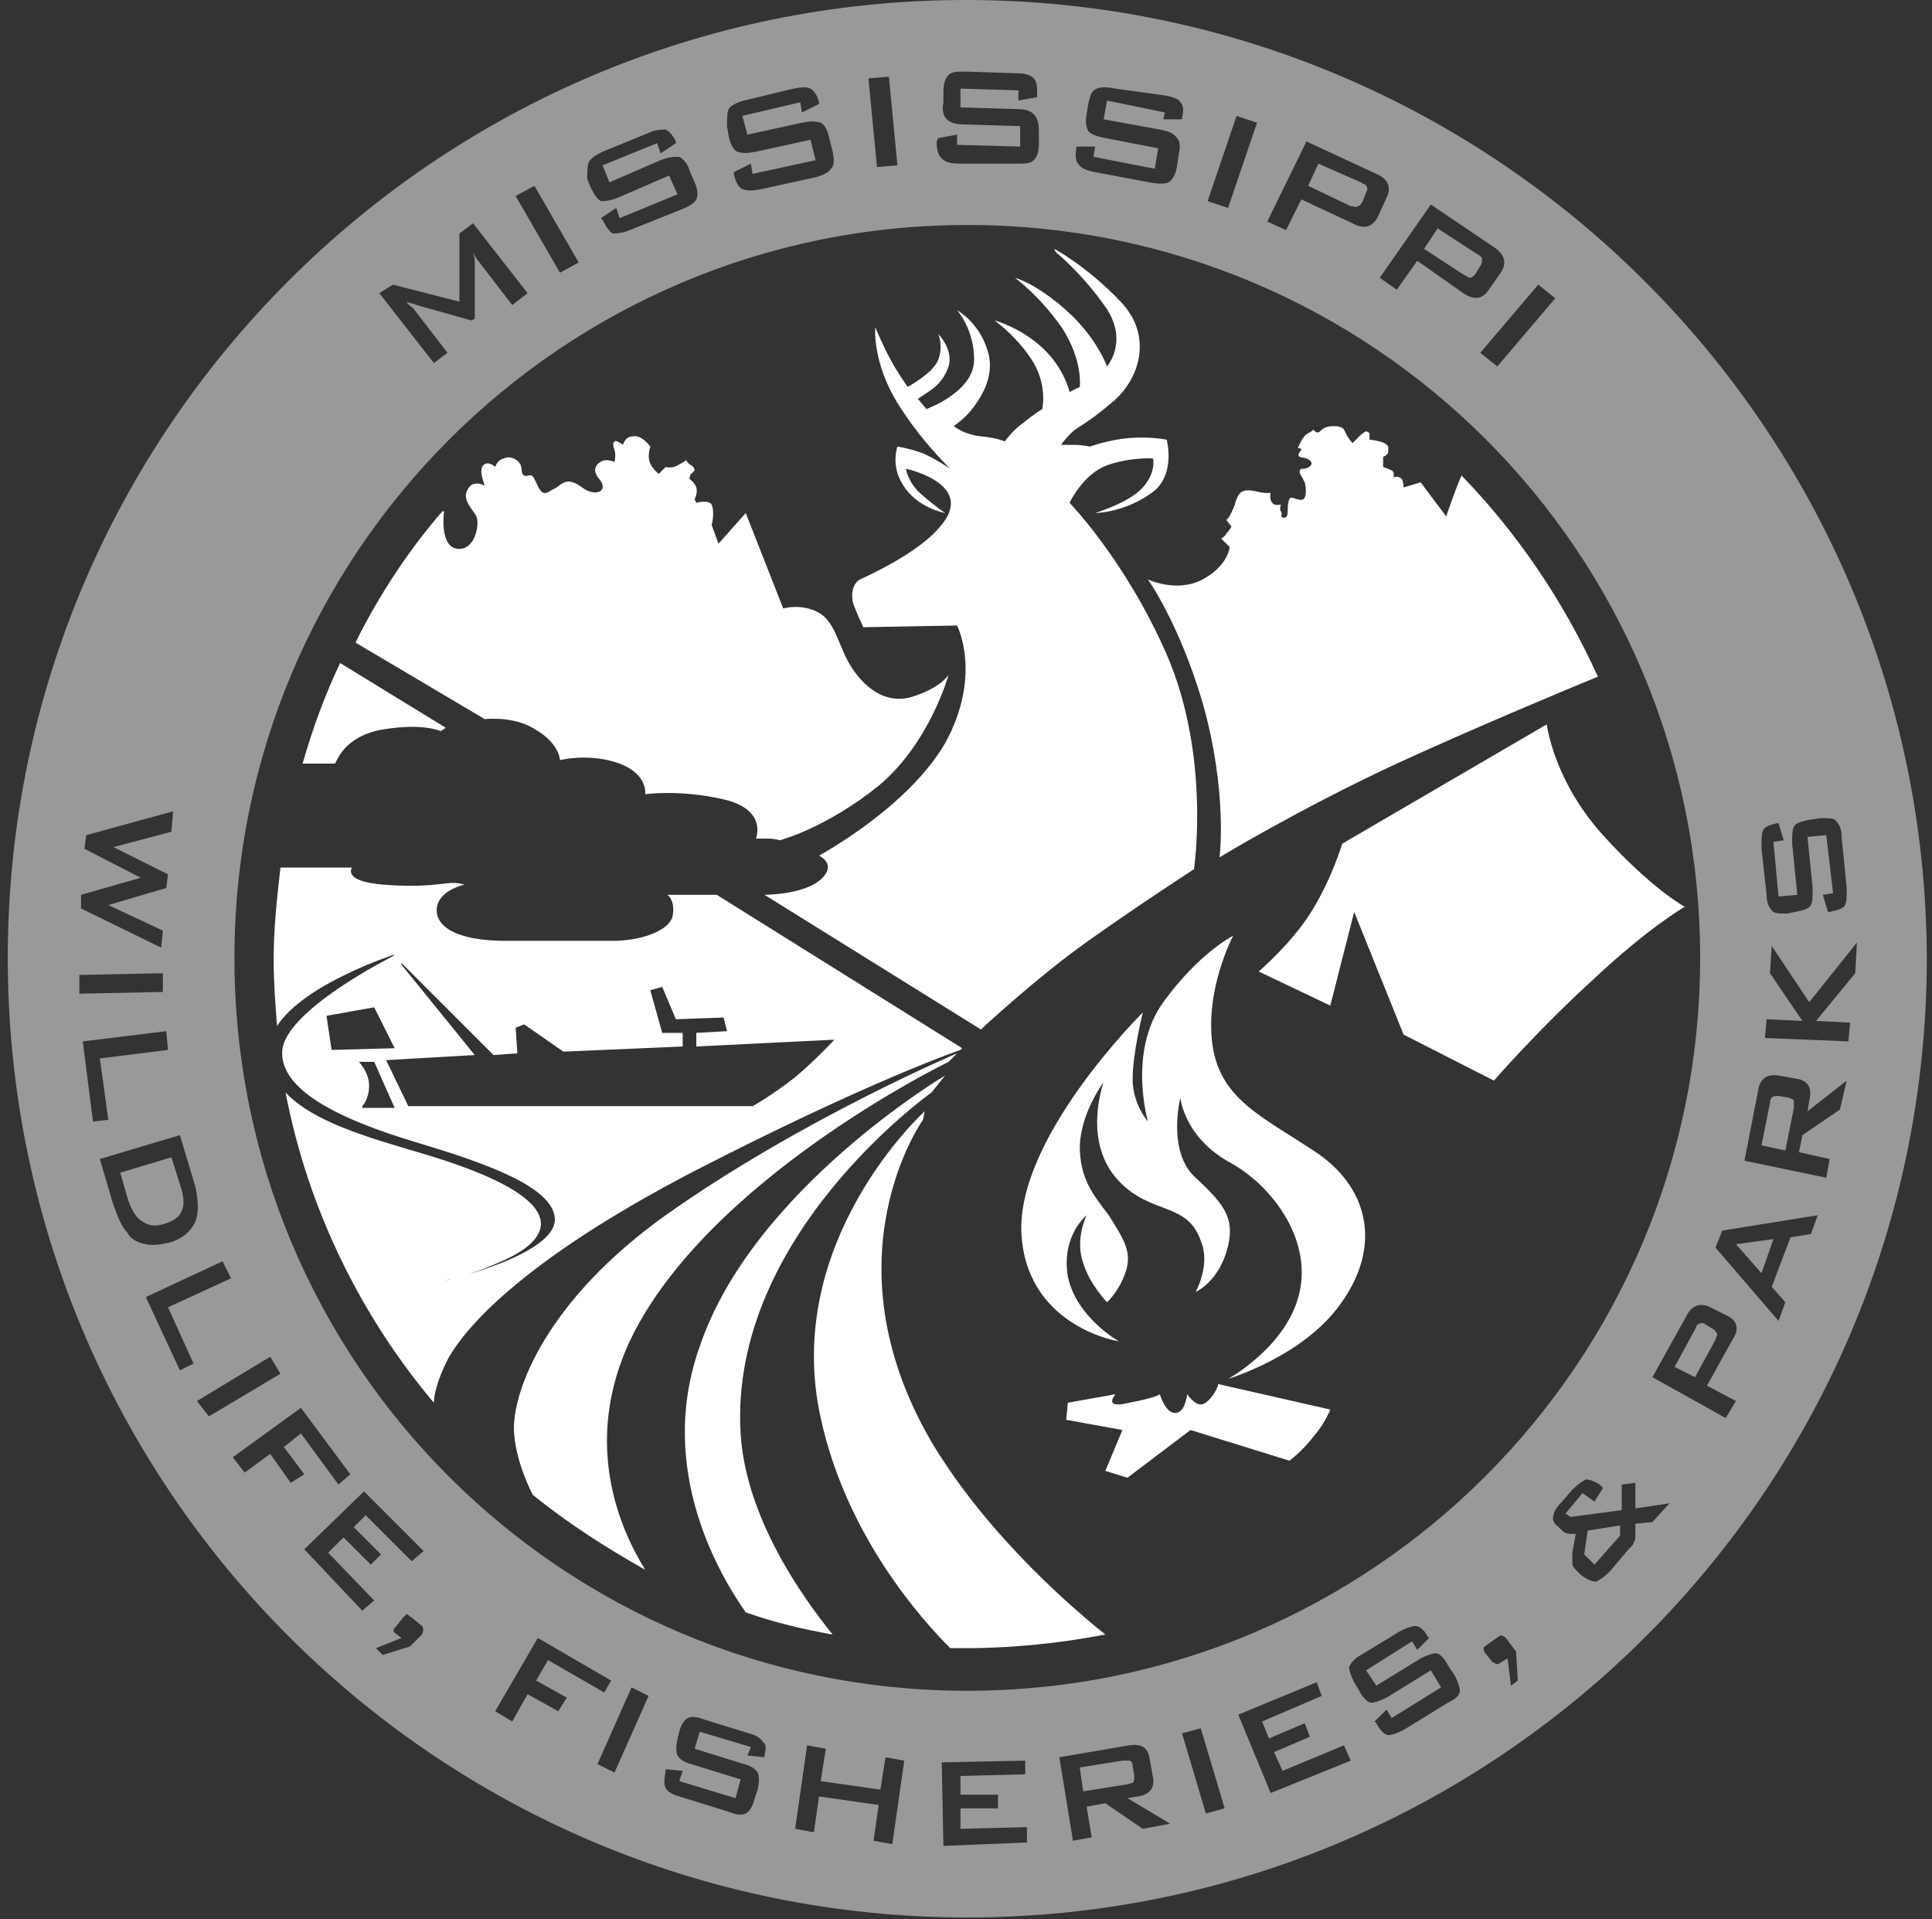 <svg width="149" height="148" viewBox="0 0 149 148" fill="none" xmlns="http://www.w3.org/2000/svg">
<rect x="0" y="0" width="149" height="148" fill="#333333" stroke="none"/>
<path d="M92.739 54.153C94.71 61.119 94.053 66.114 94.053 66.114C94.053 66.114 100.099 62.433 107.722 58.884C114.032 55.993 120.998 53.101 123.232 52.181C120.603 46.398 117.055 41.14 112.717 36.671C112.191 37.854 111.534 39.826 111.534 39.826L109.563 37.197L108.248 37.591C108.248 37.591 108.248 37.197 108.117 36.934C107.854 36.671 107.46 36.803 107.46 36.803C107.46 36.803 107.591 36.408 107.328 36.277C107.065 36.145 106.671 36.014 106.671 36.014V35.225C106.671 35.225 107.065 35.094 107.065 34.831C107.065 34.568 107.065 34.437 107.065 34.437C107.065 34.437 106.934 34.174 106.408 34.042C105.882 33.911 105.619 33.911 105.619 33.911V33.78V33.385L105.357 33.254C105.357 33.254 105.094 33.385 104.831 33.648C104.568 33.911 104.305 34.174 104.305 34.174C104.305 34.174 104.174 34.042 103.911 33.648C103.779 33.385 103.648 33.122 103.648 33.122C103.648 33.122 103.516 32.86 102.859 32.86C102.202 32.86 101.939 33.122 101.808 33.254C101.676 33.385 101.545 33.385 101.413 33.254C101.282 33.122 101.282 33.122 101.151 33.254C101.019 33.385 100.756 33.385 100.493 33.78C100.23 34.174 100.099 34.568 100.099 34.568H100.23C100.362 34.568 100.362 34.7 100.362 34.7C100.362 34.7 99.968 35.094 100.23 35.225C100.493 35.357 100.362 35.225 100.756 35.357C101.151 35.488 101.151 35.751 101.151 35.751C101.151 35.751 101.151 36.014 100.625 36.145C100.362 36.145 100.23 36.145 100.23 36.408C100.23 36.54 100.362 36.671 100.625 37.197C100.756 37.723 100.756 38.38 100.493 38.511C100.23 38.643 99.836 38.38 99.573 38.38C99.442 38.38 99.31 38.643 99.31 39.431C99.31 40.22 98.785 39.826 98.785 39.826C98.785 39.826 98.916 39.694 98.785 39.431C98.653 39.3 98.785 38.906 98.785 38.906C98.785 38.906 98.259 39.037 98.127 38.774C97.865 38.511 97.996 37.986 97.996 37.986C97.996 37.986 97.733 38.117 96.682 37.854C95.893 37.723 95.499 37.854 95.236 38.906C94.841 39.957 94.579 40.089 94.579 40.089L94.973 40.614C94.973 40.614 94.841 40.877 94.579 41.14C94.447 41.403 94.184 41.535 94.184 41.535L94.841 42.192C94.841 42.192 94.71 43.638 92.739 44.689C90.767 45.741 88.532 44.689 88.532 44.689C88.532 44.689 90.898 47.975 92.739 54.153ZM40.82 55.993C43.186 57.176 43.186 58.622 43.186 58.622C43.186 58.622 45.158 58.096 47.392 58.753C50.021 59.542 49.758 61.25 49.758 61.25C49.758 61.25 52.387 60.856 55.804 61.645C59.222 62.433 58.301 64.668 58.301 64.668C58.301 64.668 58.696 64.668 59.222 64.668C59.747 64.668 60.142 64.799 60.142 64.799C60.142 64.799 63.691 63.879 67.765 60.593C71.708 57.307 73.154 52.05 73.154 52.05C73.154 52.05 72.497 53.101 70.262 53.758C67.897 54.416 66.188 52.444 65.399 50.998C64.611 49.552 64.348 47.844 63.033 47.186C61.719 46.529 60.404 46.923 60.404 46.923L57.513 39.563L55.41 41.929L54.884 40.483C54.884 40.483 55.147 39.563 54.884 38.906C54.621 38.511 53.701 38.774 53.701 38.774L53.57 38.511C53.57 38.511 53.833 37.986 53.701 37.591C53.57 37.197 53.175 36.934 53.175 36.934C53.175 36.934 53.175 36.671 53.307 36.54C53.438 36.408 53.57 36.277 53.57 36.277C53.57 36.277 53.57 36.014 53.307 35.883C53.044 35.751 52.913 35.488 52.913 35.488C52.913 35.488 52.781 35.62 52.255 35.883C51.861 36.145 51.335 36.014 51.335 36.014L50.809 36.54C50.809 36.54 50.415 36.277 50.152 35.751C49.889 35.225 50.152 34.437 50.152 34.437C50.152 34.437 49.495 33.517 48.838 33.648C48.181 33.648 48.049 34.305 48.049 34.305C48.049 34.305 47.524 33.911 47.392 34.042C47.261 34.174 47.261 34.305 47.392 34.7C47.524 35.094 47.392 35.62 47.392 35.62C47.392 35.62 47.129 35.488 46.735 35.488C46.341 35.488 45.42 36.014 46.209 36.934C46.998 37.854 45.946 38.38 44.895 37.591C43.843 36.803 43.449 37.197 42.923 37.591C42.397 37.854 42.135 38.117 41.872 37.986C41.609 37.854 41.477 37.46 41.215 36.934C40.952 36.408 40.689 36.803 40.426 36.671C40.163 36.54 40.294 36.277 40.163 35.883C40.032 35.488 39.374 35.094 38.849 35.357C38.323 35.488 38.191 36.014 38.191 36.014C38.191 36.014 37.666 35.488 37.271 35.883C36.877 36.277 37.403 37.46 37.403 37.46C37.403 37.46 36.483 36.934 36.088 37.723C35.563 38.511 36.483 39.3 36.746 39.826C37.008 40.483 36.614 42.455 35.3 42.323C33.854 42.192 34.248 39.431 34.248 39.431C34.248 39.431 34.248 39.431 34.117 39.431C31.488 42.455 29.254 45.872 27.413 49.552L37.403 55.467C37.14 55.467 39.243 55.204 40.82 55.993ZM101.676 88.984C97.602 86.224 94.184 84.909 93.527 80.703C92.87 76.366 95.104 72.16 95.104 72.16C95.104 72.16 92.476 73.474 89.715 77.286C86.955 81.098 88.532 86.487 88.532 86.487C88.532 86.487 87.35 85.172 87.35 83.201C87.35 81.229 88.138 78.075 88.138 78.075C88.138 78.075 78.017 88.064 78.806 95.556C79.463 102.391 86.298 103.442 86.298 103.442C86.298 103.442 83.012 101.602 82.355 98.448C81.829 95.293 83.801 93.716 83.801 93.716C83.801 93.716 82.881 95.556 83.538 97.396C84.064 99.105 85.378 100.419 85.378 100.419C85.378 100.419 86.298 99.63 86.824 98.053C87.35 96.476 86.561 95.424 85.509 93.716C84.326 92.138 83.275 90.956 83.275 88.327C83.406 85.698 85.115 83.463 85.115 83.463C85.115 83.463 83.406 88.064 86.298 91.087C88.795 93.716 91.555 92.664 92.607 95.687C93.396 97.527 92.213 99.63 92.213 99.63C92.213 99.63 94.053 98.842 94.71 96.082C95.236 93.847 94.316 92.796 92.213 90.824C89.978 88.853 91.03 84.646 91.03 84.646C91.03 84.646 91.293 87.669 94.841 89.641C97.996 91.35 101.151 95.424 100.23 99.63C99.31 103.836 94.71 106.334 94.71 106.334C94.71 106.334 100.493 104.625 103.385 100.551C106.54 96.213 105.619 91.744 101.676 88.984ZM92.607 108.305C92.081 108.305 91.555 107.517 91.555 107.517C91.555 107.517 91.424 108.963 90.635 108.963C89.847 108.963 89.453 107.517 89.453 107.517C89.453 107.517 89.19 107.78 87.087 108.174C84.984 108.7 86.035 107.517 86.035 107.517L82.355 108.174L82.223 109.488L86.561 110.277L85.246 113.431L86.955 113.957L91.818 110.277L99.442 112.643C99.442 112.643 100.362 111.986 101.282 110.803C102.202 109.751 102.596 108.7 102.596 108.7L93.921 106.728C94.053 106.86 93.264 108.305 92.607 108.305ZM71.84 111.197C63.559 97.002 71.183 86.355 71.183 86.355L71.314 85.698C71.314 85.698 60.273 95.687 63.296 109.357C65.268 118.426 71.051 124.867 73.285 127.101C73.68 127.101 74.074 127.101 74.469 127.101C78.149 127.101 81.829 126.707 85.246 126.05C83.275 124.472 76.309 118.689 71.84 111.197ZM29.516 56.256C32.671 55.73 33.985 56.387 33.985 56.387L34.38 56.124L26.23 51.13C25.047 53.627 24.128 56.124 23.339 58.884H25.836C25.968 58.753 26.493 56.781 29.516 56.256ZM49.232 102.128C55.804 90.298 73.154 81.886 73.154 81.886L73.811 81.229C73.811 81.229 61.719 86.355 51.335 93.716C42.135 100.288 39.506 107.254 39.637 110.408C39.769 112.38 40.557 114.22 41.083 115.272C43.843 117.506 46.735 119.346 49.758 121.055C48.049 118.295 44.369 110.934 49.232 102.128ZM71.84 84.252L72.891 82.938C72.891 82.938 58.039 91.744 53.964 103.836C50.547 113.431 55.673 121.712 57.513 124.341C59.747 125.13 61.982 125.655 64.216 126.05C61.982 123.289 57.513 117.112 57.119 110.54C56.199 95.293 71.84 84.252 71.84 84.252ZM74.074 80.966L74.206 80.835L55.278 69.005H51.467C51.467 69.005 52.124 69.4 51.861 70.714C51.467 71.897 49.232 72.554 47.261 72.554H38.849C37.797 72.554 34.248 72.423 33.722 70.582C33.328 68.742 35.825 68.217 35.825 68.217C35.825 68.217 35.431 68.085 34.905 68.085C34.248 68.085 32.802 68.48 29.516 68.217C26.362 67.954 27.151 66.902 27.151 66.902H21.63C21.367 69.268 21.104 71.502 21.104 74C21.104 75.709 21.236 77.417 21.367 79.126C23.47 75.84 30.436 73.606 30.436 73.606L30.305 73.737C30.305 73.737 21.893 77.943 21.762 81.098C21.63 84.252 26.756 86.487 32.014 88.064C37.271 89.641 42.66 91.481 42.792 93.979C42.923 96.739 34.511 98.71 34.511 98.71H34.38C34.38 98.71 35.825 98.579 38.98 97.133C42.135 95.687 45.026 92.664 32.671 88.984C28.202 87.669 24.128 86.487 22.024 84.252C23.733 93.19 27.808 101.471 33.46 108.174C33.46 107.648 33.722 106.334 34.643 104.625C35.957 102.391 40.163 97.264 53.57 90.298C67.108 83.332 74.074 80.966 74.074 80.966ZM25.179 78.337L28.859 77.68L30.436 80.835L25.573 80.966L25.179 78.337ZM27.939 85.304C27.939 85.304 28.465 84.778 28.465 83.726C28.465 82.675 27.676 81.886 27.676 81.886H28.859L30.436 85.435H27.939V85.304ZM31.488 85.304L29.779 81.755L36.614 81.361L30.962 74.394V74.263L38.06 81.361L39.9 81.229L39.769 79.257L40.426 78.995L43.449 81.098L52.65 80.703V79.652H51.072L50.152 76.366L51.072 76.103L52.124 78.6L55.804 78.469L56.067 79.52L53.701 79.652V80.703L64.348 80.177C64.348 80.177 63.033 81.623 61.325 83.069C59.484 84.515 58.039 85.304 58.039 85.304H31.488ZM123.627 64.405C119.815 60.199 119.289 55.861 119.289 55.861L103.516 65.062C103.516 65.062 102.728 67.691 101.282 70.057C99.836 72.554 97.076 74.92 97.076 74.92L102.596 77.549L104.437 70.32L108.248 79.783L115.215 83.332C115.215 83.332 118.632 79.389 122.969 75.446C127.175 71.502 129.936 69.925 129.936 69.925C129.936 69.925 127.438 68.611 123.627 64.405ZM66.582 48.369L73.811 48.238C73.811 48.238 75.783 52.05 72.891 57.307C70 62.302 63.165 65.982 63.165 65.982C63.165 65.982 64.611 66.639 63.296 67.822C61.982 69.005 58.959 69.005 58.959 69.005L75.651 79.389C75.651 79.389 79.858 75.446 83.932 72.554C88.007 69.662 92.081 67.034 92.081 67.034C92.081 67.034 93.396 58.359 89.978 50.472C86.824 43.243 82.486 38.774 82.486 38.774C82.486 38.774 83.538 36.54 85.378 35.883C87.218 35.225 88.927 35.357 88.927 35.357C88.927 35.357 89.19 36.408 88.138 37.591C87.087 38.774 84.458 39.563 84.458 39.563C84.458 39.563 86.561 39.563 88.664 38.117C90.767 36.803 89.978 33.911 89.978 33.911C89.978 33.911 88.795 33.648 87.087 33.78C85.509 33.911 84.064 34.437 84.064 34.437C84.064 34.437 83.406 34.305 82.881 34.305C82.355 34.305 81.829 34.305 81.829 34.305C81.829 34.305 82.092 33.911 82.618 33.385C83.143 32.86 83.801 32.728 85.772 31.019C87.744 29.442 89.058 26.025 86.429 23.265C83.801 20.504 81.303 19.19 81.303 19.19L81.435 19.453C81.435 19.453 83.406 21.03 85.246 23.659C87.087 26.288 85.378 28.259 85.378 28.259C85.378 28.259 84.589 26.025 82.223 23.922C79.858 21.819 78.28 21.424 78.28 21.424C78.28 21.424 80.252 22.87 81.96 25.368C83.538 27.865 83.275 29.837 83.275 29.837L82.486 30.231C82.486 30.231 82.092 28.391 80.383 26.813C78.674 25.236 76.703 24.71 76.703 24.71C76.703 24.71 78.543 26.025 79.726 27.996C80.778 29.837 80.383 31.545 80.383 31.545C80.383 31.545 79.726 31.939 78.937 32.597C78.149 33.122 77.492 34.042 77.492 34.042C77.492 34.042 76.966 33.78 75.651 33.648C74.337 33.517 73.548 32.86 73.548 32.86C73.548 32.86 74.337 32.334 74.863 31.677C75.389 31.019 76.834 29.179 76.177 27.076C75.52 24.842 73.811 23.922 73.811 23.922C73.811 23.922 75.126 25.368 75.126 27.733C75.126 30.231 71.445 31.545 71.445 31.545L70.788 30.756C70.788 30.756 71.183 30.494 71.577 30.231C71.971 29.968 72.76 29.442 73.154 28.259C73.548 26.945 72.365 25.762 72.365 25.762C72.365 25.762 72.76 26.682 72.365 27.733C71.971 28.785 70 29.837 70 29.837C70 29.837 69.079 28.522 68.685 27.733C68.159 26.813 67.502 25.236 67.502 25.236C67.502 25.236 67.239 27.996 69.342 31.282C71.183 34.174 73.285 36.145 73.285 36.145C73.285 36.145 72.103 35.357 71.183 34.963C70.131 34.568 69.211 34.437 69.211 34.437C69.211 34.437 68.685 35.883 69.605 37.328C70.657 39.169 72.891 39.563 72.891 39.563C72.891 39.563 72.103 39.037 71.051 38.117C70 37.197 69.868 36.145 69.868 36.145C69.868 36.145 75.389 37.328 72.497 40.614C70.788 42.718 66.582 44.558 66.319 44.689C66.056 44.821 65.531 45.346 65.793 46.529C66.188 47.581 66.582 48.369 66.582 48.369Z" fill="white"/>
<g opacity="0.5">
<path d="M113.374 21.424C113.506 21.424 113.637 21.293 113.769 21.162L114.163 20.504C114.294 20.373 114.294 20.11 114.294 19.979C114.294 19.847 114.163 19.716 113.9 19.584L110.877 17.613L109.826 19.19L112.849 21.162C113.112 21.293 113.243 21.424 113.374 21.424ZM104.699 15.904C104.831 15.904 104.962 15.773 105.094 15.51L105.357 14.853C105.488 14.59 105.488 14.458 105.357 14.327C105.357 14.195 105.094 14.195 104.962 14.064L101.676 12.618L100.888 14.327L104.174 15.904C104.437 15.904 104.568 16.035 104.699 15.904ZM12.692 94.373C14.007 93.979 14.401 93.19 14.007 91.744L13.218 89.247L9.275 90.43L9.801 92.27C10.064 93.19 10.458 93.847 10.852 94.11C11.378 94.504 11.904 94.636 12.692 94.373ZM137.953 84.647L137.165 84.515C136.902 84.515 136.77 84.515 136.639 84.647C136.508 84.778 136.508 84.909 136.508 85.041L135.85 88.327L137.691 88.721L138.348 85.435C138.348 85.172 138.348 85.041 138.348 84.909C138.348 84.778 138.216 84.778 137.953 84.647ZM74.469 0C33.722 0 0.6 33.123 0.6 73.869C0.6 114.746 33.722 147.869 74.6 147.869C115.477 147.869 148.6 114.746 148.6 73.869C148.469 33.123 115.346 0 74.469 0ZM135.982 64.011C136.113 63.748 136.508 63.616 137.033 63.485H137.165L137.559 64.799L136.77 64.931L137.165 69.137L138.611 69.005L138.216 65.062C138.216 64.405 138.216 64.011 138.348 63.748C138.479 63.485 138.874 63.353 139.531 63.222L140.451 63.091C141.108 63.091 141.502 63.091 141.634 63.353C141.897 63.616 142.028 64.011 142.028 64.536L142.422 68.48C142.422 69.137 142.422 69.531 142.291 69.794C142.159 70.057 141.765 70.188 141.108 70.32H140.977L140.582 69.005L141.371 68.874L140.845 64.405L139.399 64.536L139.794 68.48C139.794 69.137 139.794 69.531 139.662 69.794C139.531 70.057 139.136 70.188 138.479 70.32L137.822 70.451C137.165 70.451 136.77 70.451 136.639 70.188C136.376 69.925 136.245 69.531 136.245 69.005L135.85 65.457C135.85 64.668 135.85 64.273 135.982 64.011ZM119.946 23.002L115.477 28.259L114.163 27.208L118.632 21.95L119.946 23.002ZM115.215 19.059C116.003 19.584 116.266 20.242 115.74 21.03L114.82 22.345C114.294 23.133 113.637 23.133 112.849 22.608L109.3 20.11L107.723 22.345L106.408 21.424L110.351 15.773L115.215 19.059ZM100.756 10.909L106.145 13.407C107.065 13.801 107.328 14.458 106.934 15.247L106.277 16.693C105.882 17.481 105.225 17.744 104.305 17.218L100.362 15.378L99.179 17.744L97.733 17.087L100.756 10.909ZM95.367 8.938L96.945 9.464L94.71 16.035L93.133 15.51L95.367 8.938ZM83.012 11.435V11.304H84.458L84.326 12.092L89.058 13.012L89.321 11.435L85.246 10.646C84.589 10.515 84.195 10.384 83.932 10.121C83.801 9.858 83.669 9.464 83.801 8.806L83.932 8.018C84.064 7.361 84.195 6.966 84.589 6.835C84.852 6.703 85.378 6.703 86.035 6.835L89.847 7.361C90.504 7.492 90.898 7.623 91.03 7.886C91.293 8.149 91.293 8.544 91.161 9.069V9.201H89.715L89.847 8.675L85.378 7.755L85.115 9.201L89.453 9.989C90.11 10.121 90.504 10.252 90.767 10.646C91.03 10.909 91.03 11.304 90.898 11.961L90.767 12.881C90.635 13.538 90.373 13.932 90.11 14.064C89.847 14.195 89.321 14.195 88.664 14.064L84.458 13.275C83.801 13.144 83.406 13.012 83.144 12.618C83.012 12.487 82.881 12.092 83.012 11.435ZM72.365 10.646L73.811 10.384V11.172L78.675 11.304V9.726L74.337 9.595C73.68 9.595 73.286 9.464 73.023 9.201C72.76 8.938 72.628 8.544 72.76 7.886V7.098C72.76 6.441 72.891 6.046 73.154 5.783C73.417 5.52 73.811 5.52 74.469 5.52L78.412 5.652C79.069 5.652 79.463 5.783 79.726 6.046C79.989 6.309 79.989 6.703 79.989 7.361V7.492L78.543 7.755V6.966L74.074 6.835V8.281L78.412 8.412C79.069 8.412 79.463 8.544 79.726 8.806C79.989 9.069 80.12 9.464 80.12 10.121V11.041C80.12 11.698 79.989 12.092 79.726 12.355C79.463 12.618 79.069 12.618 78.412 12.618H73.943C73.286 12.618 72.891 12.487 72.628 12.224C72.365 11.961 72.234 11.567 72.234 10.909L72.365 10.646ZM68.554 5.915L69.211 12.75L67.634 12.881L66.977 6.046L68.554 5.915ZM56.199 8.412C56.33 8.149 56.856 7.886 57.382 7.755L61.193 6.835C61.85 6.703 62.245 6.703 62.508 6.835C62.77 6.966 63.033 7.361 63.165 7.886V8.018L61.85 8.675L61.719 7.886L57.25 8.938L57.644 10.384L61.85 9.464C62.508 9.332 62.902 9.332 63.296 9.464C63.559 9.595 63.822 9.989 63.953 10.646L64.216 11.698C64.348 12.355 64.348 12.75 64.085 13.012C63.953 13.275 63.428 13.538 62.902 13.67L58.696 14.59C58.039 14.721 57.644 14.721 57.25 14.59C56.987 14.458 56.724 14.064 56.593 13.407V13.275L57.907 12.618L58.039 13.407L62.902 12.355L62.508 10.778L58.302 11.698C57.644 11.829 57.25 11.829 56.856 11.698C56.593 11.567 56.33 11.172 56.199 10.515L56.067 9.726C56.067 9.201 56.067 8.675 56.199 8.412ZM45.421 12.487C45.552 12.224 45.946 11.961 46.472 11.698L50.021 10.252C50.547 9.989 51.072 9.989 51.335 9.989C51.598 10.121 51.861 10.384 52.124 10.909V11.041L50.941 11.829L50.678 11.041L46.472 12.75L46.998 14.064L50.941 12.355C51.598 12.092 51.992 12.092 52.387 12.092C52.65 12.224 53.044 12.618 53.175 13.144L53.57 14.064C53.833 14.59 53.833 15.116 53.701 15.378C53.57 15.641 53.175 15.904 52.518 16.167L48.575 17.744C47.918 18.007 47.524 18.007 47.261 18.007C46.998 17.876 46.735 17.481 46.472 16.956L46.341 16.824L47.524 16.035L47.786 16.824L52.255 14.984L51.598 13.538L47.655 15.247C46.998 15.51 46.603 15.51 46.341 15.51C46.078 15.378 45.815 14.984 45.552 14.458L45.289 13.801C45.289 13.275 45.289 12.75 45.421 12.487ZM41.215 14.327L44.632 20.242L43.186 21.03L39.769 15.116L41.215 14.327ZM30.305 21.95L35.431 23.265V18.007L36.483 17.218L40.689 22.608L39.506 23.527L36.877 20.11C36.746 19.979 36.614 19.716 36.483 19.453C36.614 19.847 36.614 20.11 36.614 20.242V24.579L36.351 24.71L32.145 23.527C31.882 23.396 31.619 23.396 31.357 23.265C31.488 23.527 31.751 23.659 31.882 23.79L34.511 27.208L33.46 27.996L29.254 22.608L30.305 21.95ZM6.252 69.005L10.852 67.691L6.515 65.457L6.646 64.405L13.35 62.565L13.218 64.142L8.749 65.325L12.955 67.428L12.824 68.48L8.355 69.794L12.561 71.766L12.43 73.08L6.252 70.057V69.005ZM6.12 75.183L12.561 75.052V76.497L6.12 76.629V75.183ZM6.383 80.309L12.824 79.52L12.955 80.966L7.698 81.623L8.355 86.355L7.172 86.487L6.383 80.309ZM8.749 92.927L7.698 89.378L13.875 87.538L15.058 91.481C15.321 92.664 15.321 93.584 15.058 94.242C14.664 95.03 14.007 95.556 13.087 95.819C12.43 95.95 11.904 96.082 11.246 95.95C10.589 95.819 10.064 95.556 9.801 95.03C9.406 94.636 9.143 93.979 8.749 92.927ZM13.875 105.677L11.246 100.025L17.161 97.265L17.818 98.579L12.955 100.813L14.927 105.151L13.875 105.677ZM15.19 108.043L20.841 104.625L21.63 105.94L16.11 109.226L15.19 108.043ZM22.419 114.352L20.841 112.117L18.87 113.563L17.95 112.38L23.207 108.568L27.019 113.694L26.099 114.483L23.207 110.54L21.893 111.591L23.47 113.694L22.419 114.352ZM27.939 124.21L23.47 119.478L28.071 115.009L32.671 119.609L31.751 120.398L28.202 116.849L27.282 117.769L29.385 119.872L28.596 120.661L26.493 118.558L25.311 119.741L28.859 123.421L27.939 124.21ZM32.54 126.05L31.619 126.97L29.517 127.627L28.991 127.101L30.962 126.313L30.437 125.918C30.305 125.787 30.305 125.655 30.568 125.393L31.094 124.735C31.225 124.604 31.357 124.472 31.357 124.472C31.488 124.472 31.488 124.604 31.751 124.735L32.54 125.393C32.671 125.524 32.671 125.787 32.54 126.05ZM18.081 73.869C18.081 42.718 43.318 17.35 74.6 17.35C105.882 17.35 131.119 42.586 131.119 73.869C131.119 105.02 105.882 130.387 74.6 130.387C43.318 130.387 18.081 105.151 18.081 73.869ZM43.055 131.964L40.689 130.65L39.506 132.753L38.191 131.964L41.477 126.313L47.129 129.599L46.603 130.519L42.266 128.021L41.346 129.599L43.712 130.913L43.055 131.964ZM47.392 136.696L46.078 136.039L48.707 130.124L50.021 130.782L47.392 136.696ZM58.959 135.382V135.513L57.644 135.382L57.907 134.725L53.964 133.542L53.57 134.856L57.382 136.039C57.907 136.171 58.302 136.433 58.433 136.696C58.564 136.959 58.564 137.353 58.433 138.011L58.17 138.799C58.039 139.325 57.776 139.719 57.513 139.851C57.25 139.982 56.856 139.982 56.199 139.719L52.387 138.536C51.861 138.405 51.467 138.142 51.335 137.879C51.204 137.616 51.204 137.222 51.335 136.565V136.433L52.65 136.565L52.387 137.353L56.724 138.668L57.119 137.222L53.307 136.039C52.781 135.908 52.387 135.645 52.255 135.382C52.124 135.119 52.124 134.725 52.255 134.067L52.387 133.542C52.518 133.016 52.781 132.622 53.044 132.49C53.307 132.359 53.701 132.359 54.358 132.622L57.776 133.673C58.302 133.805 58.696 134.067 58.827 134.33C59.09 134.462 59.09 134.856 58.959 135.382ZM68.817 142.217L67.371 141.954L67.765 139.194L63.165 138.536L62.77 141.297L61.325 141.034L62.245 134.593L63.691 134.856L63.296 137.353L67.897 138.011L68.291 135.513L69.737 135.776L68.817 142.217ZM72.76 142.348L72.628 135.908L79.069 135.776V136.828L74.074 136.959V138.405H76.966V139.456H74.074V141.034L79.2 140.902V142.085L72.76 142.348ZM88.138 141.034L85.246 139.062L83.801 139.325L84.195 141.691L82.749 141.954L81.698 135.513L87.087 134.593C88.007 134.462 88.532 134.725 88.664 135.645L88.927 137.091C89.058 137.879 88.664 138.405 87.744 138.536L86.955 138.668L90.241 140.639L88.138 141.034ZM93.001 139.851L91.161 133.673L92.607 133.279L94.447 139.456L93.001 139.851ZM97.996 138.274L95.499 132.227L101.545 129.73L101.939 130.782L97.339 132.753L97.865 134.067L100.625 132.885L101.019 133.936L98.259 135.119L98.916 136.565L103.648 134.593L104.174 135.776L97.996 138.274ZM111.666 131.307L108.248 133.41C107.723 133.673 107.328 133.805 107.065 133.805C106.802 133.805 106.408 133.41 106.145 132.885L106.014 132.753L106.934 131.833L107.328 132.49L111.14 130.124L110.351 128.81L106.934 130.913C106.408 131.176 106.014 131.307 105.751 131.307C105.488 131.307 105.094 130.913 104.831 130.387L104.437 129.73C104.174 129.204 104.042 128.81 104.042 128.547C104.174 128.284 104.437 127.89 104.962 127.627L107.985 125.787C108.511 125.524 108.905 125.393 109.168 125.393C109.431 125.393 109.826 125.655 110.088 126.181L110.22 126.313L109.3 127.233L108.905 126.575L105.357 128.81L106.145 129.993L109.563 127.89C110.088 127.627 110.483 127.496 110.746 127.496C111.009 127.496 111.403 127.89 111.666 128.416L112.191 129.204C112.454 129.73 112.586 130.124 112.586 130.387C112.586 130.782 112.191 131.044 111.666 131.307ZM116.529 129.993L116.266 127.89L115.609 128.284C115.477 128.416 115.346 128.284 115.083 128.153L114.557 127.496C114.426 127.364 114.426 127.233 114.426 127.101C114.426 126.97 114.557 126.97 114.689 126.838L115.609 126.181C115.74 126.05 116.003 126.181 116.135 126.313L116.923 127.364L117.055 129.599L116.529 129.993ZM127.438 117.375L126.124 117.506V118.295C126.124 118.558 126.124 118.821 125.993 118.952C125.993 119.083 125.861 119.215 125.598 119.478L124.152 121.186C123.758 121.581 123.364 121.844 123.101 121.975C122.838 121.975 122.444 121.844 121.918 121.449L121.655 121.186C121.392 120.924 121.261 120.792 121.261 120.529C121.261 120.398 121.261 120.135 121.261 119.741L121.524 118.295C120.998 118.295 120.735 118.295 120.472 118.032L120.209 117.769C119.815 117.506 119.683 117.112 119.815 116.849C119.815 116.586 120.078 116.192 120.472 115.798L121.261 114.877C121.655 114.483 122.049 114.22 122.312 114.089C122.575 114.089 122.969 114.22 123.364 114.483L123.627 114.746L122.969 115.798L122.049 115.14L120.735 116.718L121.129 116.98L125.072 116.455V114.483L126.124 114.352V116.323L128.753 115.929L127.438 117.375ZM133.09 109.357L127.438 106.202L130.067 101.471C130.461 100.682 131.119 100.419 131.907 100.813L133.222 101.471C134.01 101.865 134.142 102.522 133.616 103.311L131.644 106.86L133.879 108.043L133.09 109.357ZM139.662 95.162L138.085 95.424L136.639 99.236L137.691 100.419L137.165 101.865L132.302 96.213L132.827 94.899L140.188 93.716L139.662 95.162ZM141.897 85.567L139.005 87.538L138.742 88.853L141.108 89.378L140.845 90.824L134.536 89.51L135.588 84.121C135.719 83.201 136.245 82.806 137.165 82.938L138.611 83.201C139.399 83.332 139.794 83.858 139.531 84.909L139.399 85.698L142.422 83.332L141.897 85.567ZM142.685 78.863L142.554 80.309L136.113 80.046L136.245 78.6L139.005 78.732L136.508 75.052L136.639 72.948L139.531 77.286L143.211 72.686L143.08 75.052L140.056 78.732L142.685 78.863ZM136.77 95.556L133.879 95.95L135.85 98.185L136.77 95.556ZM132.433 102.917C132.433 102.785 132.302 102.654 132.17 102.522L131.513 102.128C131.382 101.996 131.119 101.996 130.987 102.128C130.856 102.128 130.856 102.259 130.724 102.522L129.147 105.414L130.724 106.202L132.302 103.311C132.302 103.179 132.433 103.048 132.433 102.917ZM87.481 136.959L87.35 136.171C87.35 135.908 87.218 135.776 87.087 135.776C86.955 135.776 86.824 135.776 86.561 135.776L83.275 136.302L83.538 138.142L86.824 137.616C87.087 137.616 87.218 137.485 87.35 137.485C87.481 137.353 87.481 137.222 87.481 136.959ZM122.181 119.872L122.969 120.661L124.941 118.426V117.638L122.444 118.032L122.181 119.872Z" fill="white"/>
</g>
</svg>
